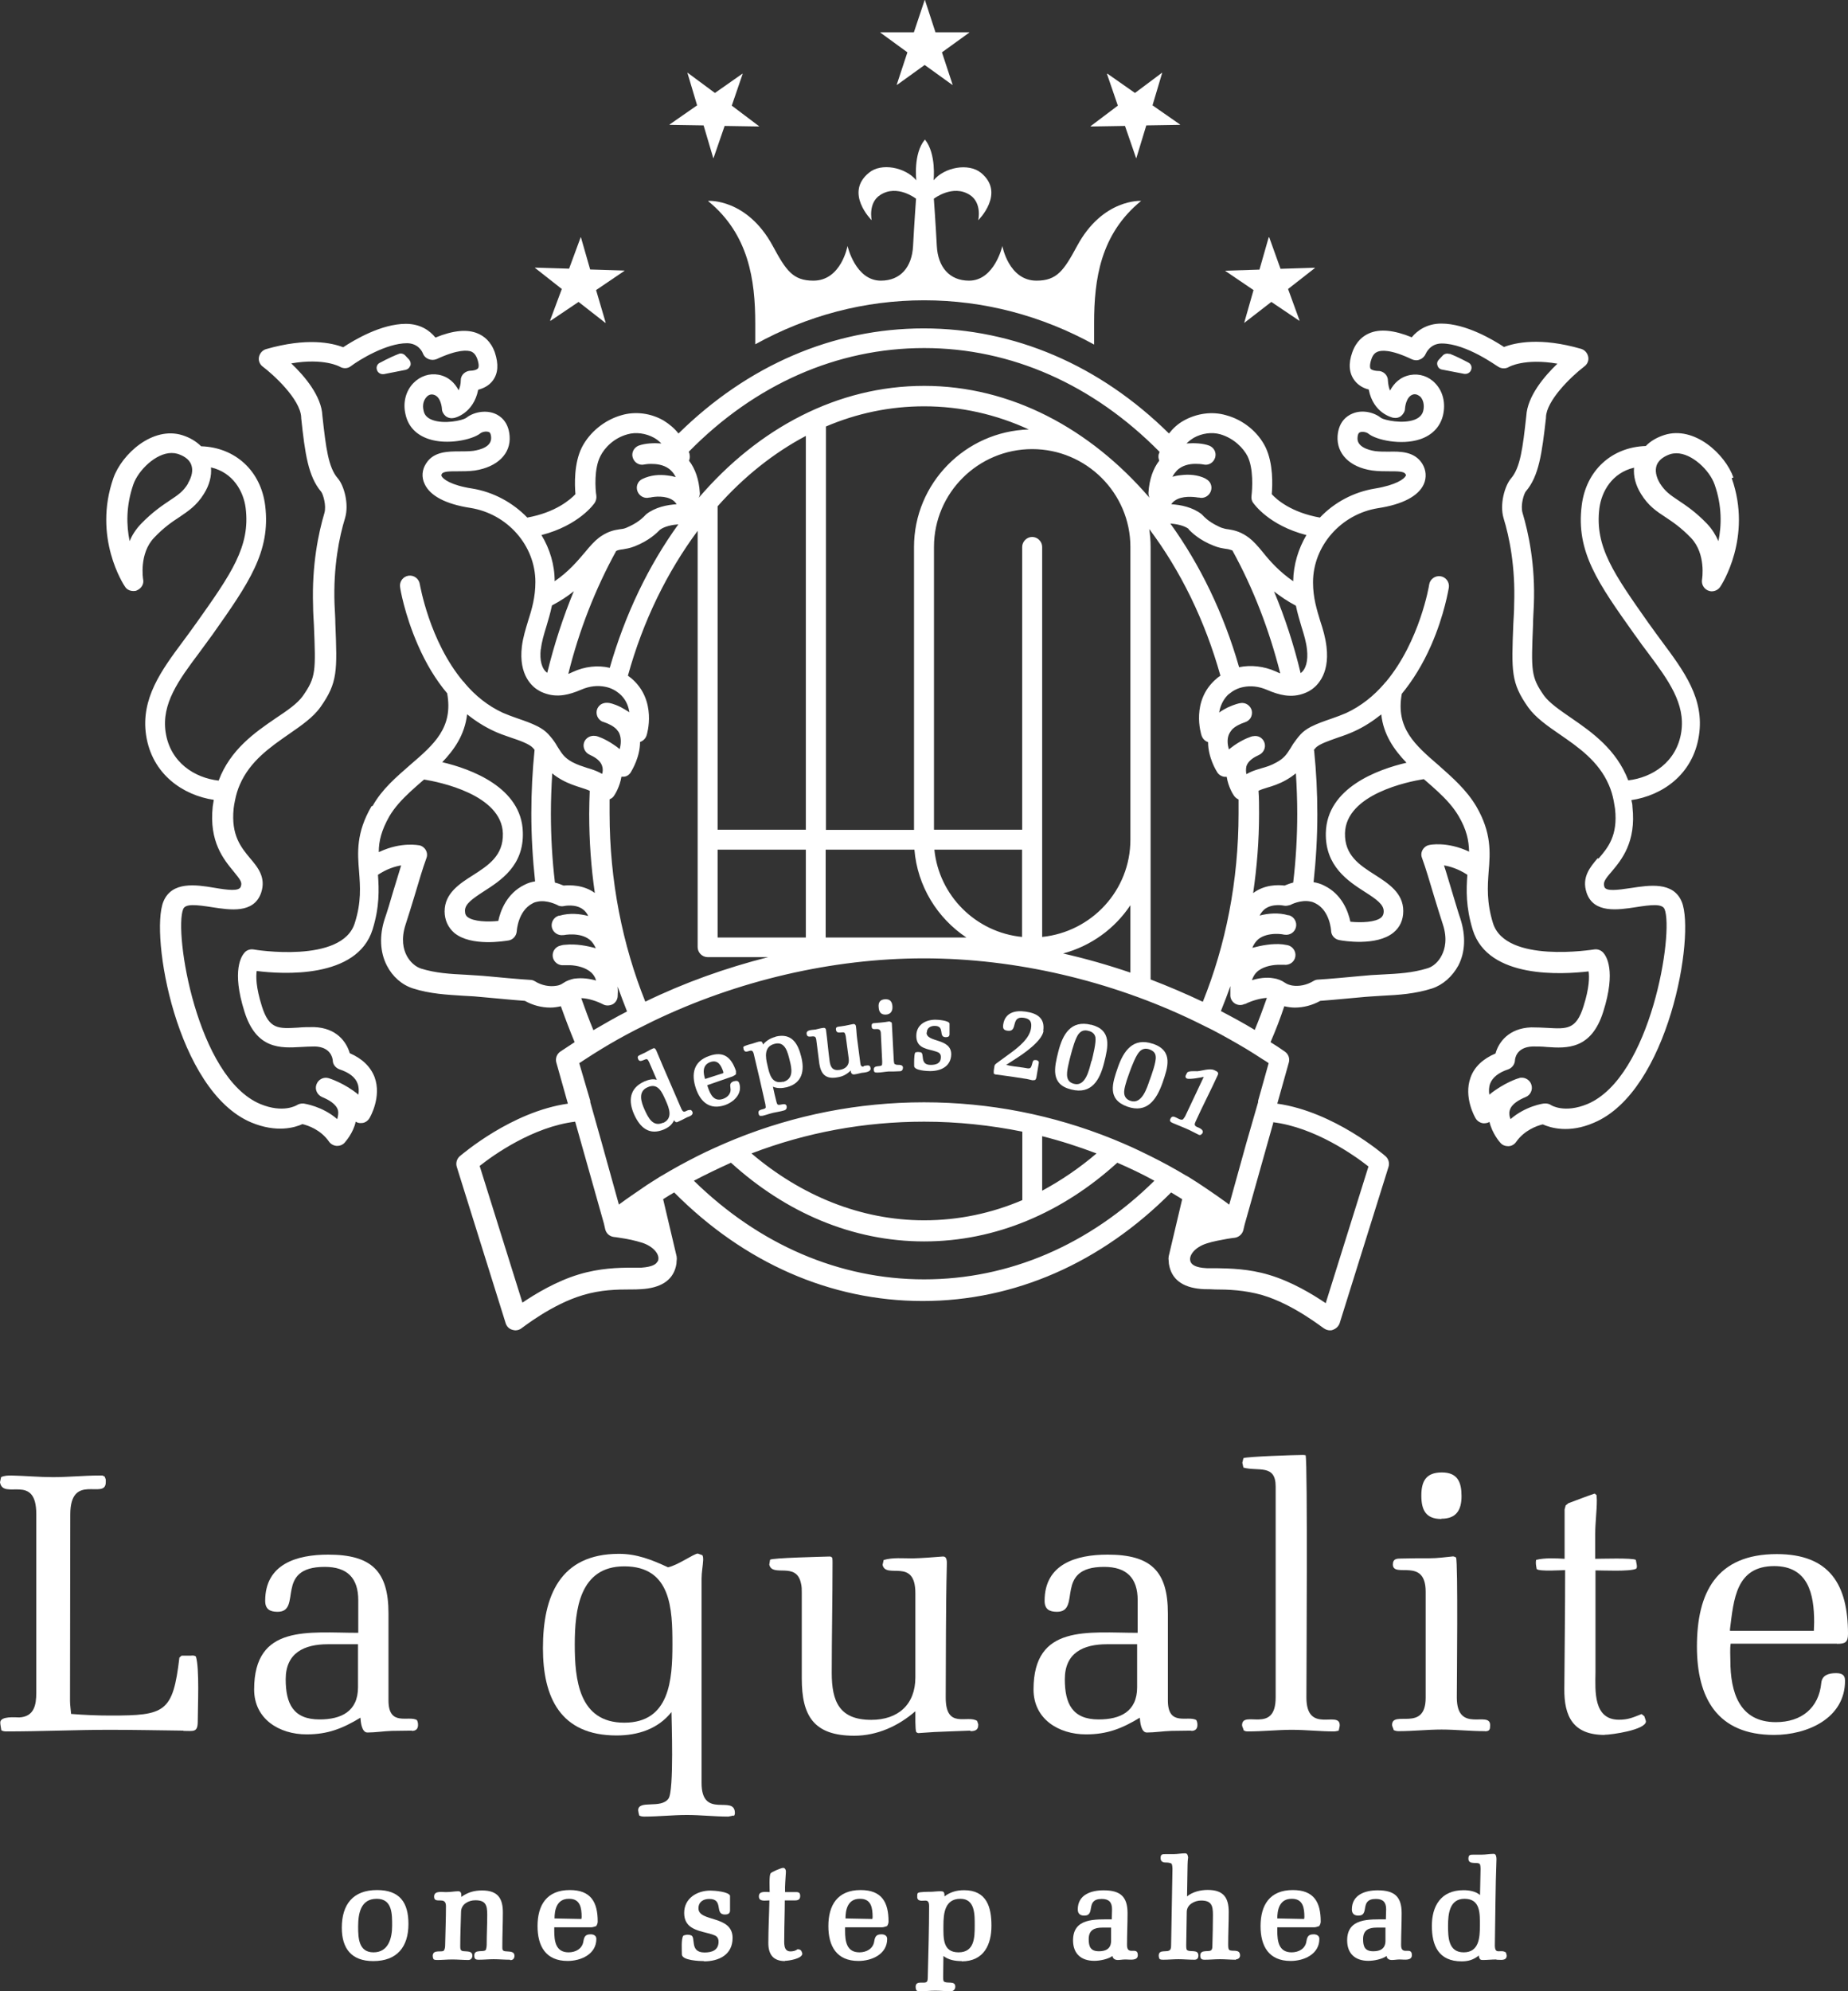 <svg width="104" height="112" viewBox="0 0 104 112" fill="none" xmlns="http://www.w3.org/2000/svg">
<rect x="0" y="0" width="104" height="112" fill="#333333" stroke="none"/>
<path d="M10.339 97.342C8.95 97.326 7.568 97.296 6.179 97.296C4.244 97.296 2.3 97.387 0.349 97.387C0.243 97.387 0.167 97.372 0.076 97.326C0.061 97.205 0.015 97.009 0.015 96.888C0.015 96.509 0.881 96.6 1.086 96.6C1.921 96.555 2.042 95.904 2.042 95.208V85.188C2.057 82.804 0.167 84.416 0 83.372L0.061 83.084C0.243 82.993 0.455 82.993 0.653 82.993C1.427 83.009 2.209 83.084 2.983 83.084C3.849 83.084 4.722 82.993 5.587 82.993H5.769L5.891 83.054C5.891 83.054 5.936 83.16 5.952 83.221V83.372C5.952 84.401 3.955 82.782 3.955 85.188C3.955 88.677 3.94 92.196 3.94 95.677C3.94 95.904 3.985 96.176 4.001 96.403C4.76 96.464 5.496 96.494 6.225 96.494C9.284 96.494 9.732 96.328 10.096 93.232L10.218 93.126H10.734C10.84 93.111 10.947 93.111 11.023 93.172C11.235 93.823 11.129 96.025 11.129 96.812C11.129 97.463 10.901 97.357 10.309 97.357L10.339 97.342Z" fill="white"/>
<path d="M20.162 92.483H18.454C17.118 92.483 16.078 92.968 16.078 94.451C16.078 95.828 16.503 96.713 17.984 96.713C19.183 96.713 20.147 96.275 20.147 94.905V92.483H20.162ZM23.176 97.342C22.797 97.342 22.417 97.357 22.045 97.357C21.59 97.372 21.119 97.448 20.678 97.448C20.345 97.448 20.299 96.827 20.284 96.615C19.282 97.221 18.454 97.553 17.255 97.553C15.714 97.553 14.302 96.691 14.302 95.026C14.302 91.341 17.361 91.84 20.162 91.84V90.009C20.162 88.752 19.54 88.132 18.272 88.132C15.41 88.132 17.042 90.659 15.623 90.659C15.182 90.659 14.924 90.508 14.924 90.039C14.924 87.965 16.708 87.443 18.47 87.443C20.906 87.443 21.863 88.367 21.863 90.75V95.647C21.863 97.145 23.017 96.464 23.465 96.751C23.51 96.842 23.525 96.918 23.525 97.024C23.525 97.251 23.404 97.357 23.176 97.357V97.342Z" fill="white"/>
<path d="M35.132 88.102C32.62 88.102 32.346 90.531 32.346 92.498C32.346 94.466 32.574 96.895 35.132 96.895C37.691 96.895 37.842 94.481 37.842 92.498C37.842 90.516 37.782 88.102 35.132 88.102ZM41.274 102.117C41.274 102.117 41.016 102.177 40.985 102.177C40.211 102.177 39.429 102.086 38.655 102.086C37.88 102.086 37.053 102.177 36.263 102.177C36.157 102.177 36.051 102.162 35.975 102.117C35.96 102.071 35.914 101.859 35.914 101.829C35.914 101.209 37.197 101.769 37.622 101.163C37.941 100.724 37.789 96.66 37.789 96.297C37.03 97.251 35.899 97.614 34.7 97.614C31.534 97.614 30.555 95.472 30.555 92.703C30.555 89.774 31.511 87.398 34.836 87.398C35.838 87.398 36.681 87.731 37.592 88.155C38.138 88.049 39.027 87.398 39.27 87.383L39.528 87.474C39.573 87.564 39.573 87.64 39.573 87.731C39.558 88.064 39.482 88.442 39.482 88.79V100.285C39.482 102.374 41.357 100.906 41.357 101.981C41.357 102.026 41.342 102.102 41.296 102.147L41.281 102.117H41.274Z" fill="white"/>
<path d="M54.611 97.342L53.404 97.387C52.858 97.402 52.296 97.432 51.727 97.478C51.666 97.493 51.605 97.463 51.56 97.417C51.499 97.266 51.514 96.433 51.514 96.252C50.558 97.084 49.366 97.629 48.075 97.629C45.79 97.629 45.122 96.509 45.122 94.413V89.577C45.122 89.411 45.122 89.229 45.077 89.063C44.819 87.806 43.46 88.745 43.293 88.003L43.338 87.731C43.429 87.625 46.231 87.564 46.671 87.549C46.686 87.549 46.732 87.549 46.777 87.564L46.838 87.625C46.853 87.716 46.853 87.791 46.853 87.882C46.853 89.956 46.808 92.022 46.808 94.095C46.808 95.7 47.233 96.736 49.032 96.736C50.542 96.736 51.514 95.874 51.514 94.352V89.608C51.514 87.579 49.852 88.851 49.669 88.018L49.73 87.746C50.231 87.595 50.831 87.655 51.347 87.655C51.909 87.64 52.471 87.595 53.055 87.549C53.328 87.534 53.283 87.882 53.283 88.094C53.222 90.531 53.237 93.005 53.222 95.48C53.222 97.296 54.452 96.433 54.991 96.797C55.006 96.857 55.036 96.918 55.052 96.978V97.039C55.052 97.326 54.839 97.372 54.611 97.372V97.342Z" fill="white"/>
<path d="M64.009 92.483H62.301C60.958 92.483 59.925 92.968 59.925 94.451C59.925 95.828 60.35 96.713 61.831 96.713C63.038 96.713 63.994 96.275 63.994 94.905V92.483H64.009ZM67.038 97.342C66.659 97.342 66.279 97.357 65.907 97.357C65.452 97.372 64.981 97.448 64.541 97.448C64.207 97.448 64.161 96.827 64.146 96.615C63.144 97.221 62.316 97.553 61.117 97.553C59.576 97.553 58.164 96.691 58.164 95.026C58.164 91.341 61.223 91.84 64.025 91.84V90.009C64.025 88.752 63.402 88.132 62.134 88.132C59.272 88.132 60.904 90.659 59.485 90.659C59.045 90.659 58.787 90.508 58.787 90.039C58.787 87.965 60.571 87.443 62.332 87.443C64.769 87.443 65.725 88.367 65.725 90.75V95.647C65.725 97.145 66.879 96.464 67.327 96.751C67.372 96.842 67.387 96.918 67.387 97.024C67.387 97.251 67.266 97.357 67.038 97.357V97.342Z" fill="white"/>
<path d="M75.351 97.342C75.26 97.357 75.168 97.387 75.077 97.387C74.303 97.387 73.506 97.296 72.701 97.296C71.897 97.296 71.054 97.387 70.249 97.387C70.158 97.387 70.082 97.387 69.991 97.326C69.976 97.236 69.9 97.115 69.9 97.039C69.9 96.146 71.79 97.584 71.79 95.48V83.606C71.79 82.335 70.803 82.774 69.976 82.547L69.915 82.275L69.976 82.017C70.158 81.927 72.899 81.836 73.339 81.836C73.385 81.836 73.43 81.851 73.46 81.851H73.476C73.597 82.305 73.521 94.194 73.521 95.48C73.521 97.576 75.396 96.176 75.396 97.039C75.396 97.13 75.351 97.251 75.335 97.357L75.351 97.342Z" fill="white"/>
<path d="M81.112 85.438C80.232 85.438 79.989 84.923 79.989 84.121C79.989 83.319 80.247 82.82 81.143 82.82C82.038 82.82 82.251 83.379 82.251 84.151C82.251 84.923 81.963 85.423 81.128 85.423L81.112 85.438ZM83.564 97.372C82.745 97.372 81.917 97.281 81.128 97.281C80.338 97.281 79.511 97.372 78.706 97.372C78.615 97.372 78.524 97.357 78.433 97.311C78.418 97.221 78.342 97.1 78.342 97.024C78.342 96.161 80.232 97.463 80.232 95.495V89.524C80.232 87.557 78.387 88.798 78.387 87.996C78.387 87.678 78.6 87.663 78.843 87.663C79.359 87.648 79.905 87.648 80.444 87.648C80.9 87.648 81.325 87.587 81.773 87.542C81.818 87.542 81.925 87.587 81.94 87.602C82.061 87.859 81.985 94.701 81.985 95.472C81.985 97.546 83.86 96.184 83.86 97.031C83.86 97.258 83.845 97.379 83.572 97.379L83.564 97.372Z" fill="white"/>
<path d="M90.305 97.584C88.537 97.584 88.02 96.555 88.036 94.988C88.051 92.778 88.081 90.531 88.081 88.314C87.899 88.314 86.631 88.404 86.479 88.253C86.464 88.147 86.434 88.026 86.434 87.92C86.434 87.859 86.434 87.799 86.449 87.738C86.935 87.617 87.565 87.648 88.051 87.678V84.9C88.051 84.9 88.096 84.734 88.112 84.674L88.263 84.552C88.749 84.371 89.25 84.174 89.744 84.008L89.85 84.098C89.85 84.189 89.865 84.28 89.865 84.386C89.865 85.007 89.774 85.642 89.774 86.285V87.678C90.062 87.678 91.877 87.617 92.059 87.738C92.074 87.859 92.12 87.996 92.12 88.117C92.12 88.162 92.105 88.208 92.074 88.238C91.725 88.404 90.199 88.329 89.789 88.329V94.072C89.774 95.117 89.668 96.729 91.11 96.729C91.626 96.729 91.884 96.608 92.385 96.411L92.537 96.532C92.537 96.532 92.628 96.789 92.628 96.82C92.628 97.304 90.677 97.576 90.298 97.576L90.305 97.584Z" fill="white"/>
<path d="M99.855 88.087C97.692 88.087 97.57 89.963 97.358 91.636V91.727H102.079C102.079 91.56 102.095 91.409 102.095 91.242C102.095 89.653 101.761 88.087 99.84 88.087H99.855ZM103.378 92.453H97.396C97.35 92.771 97.38 93.104 97.38 93.406C97.38 95.177 97.882 96.865 99.939 96.865C101.373 96.865 102.36 96.078 102.497 94.655C102.542 94.216 102.922 94.11 103.317 94.11C103.605 94.11 103.833 94.171 103.833 94.534C103.833 96.668 101.685 97.584 99.84 97.584C96.629 97.584 95.498 95.488 95.498 92.612C95.498 89.577 96.599 87.413 99.992 87.413C102.975 87.413 104 89.138 104 91.9C104 92.385 103.833 92.46 103.378 92.46V92.453Z" fill="white"/>
<path d="M21.202 106.801C20.291 106.801 20.155 107.634 20.155 108.375C20.155 109.011 20.185 109.813 21.02 109.813C21.855 109.813 22.068 109.026 22.068 108.315C22.068 107.664 22.083 106.801 21.202 106.801ZM21.005 110.305C19.775 110.305 19.236 109.594 19.236 108.428C19.236 107.126 19.859 106.309 21.218 106.309C22.493 106.309 22.986 107.005 22.986 108.216C22.986 109.503 22.349 110.305 21.005 110.305Z" fill="white"/>
<path d="M28.695 110.229C28.391 110.229 28.088 110.199 27.784 110.199C27.511 110.199 27.222 110.229 26.949 110.229C26.752 110.229 26.691 110.184 26.691 109.987C26.691 109.609 27.222 109.836 27.344 109.669C27.374 109.578 27.389 109.488 27.389 109.397C27.389 108.822 27.42 108.262 27.42 107.702C27.42 107.172 27.344 106.884 26.752 106.884C26.372 106.884 25.962 107.096 25.947 107.52C25.932 108.171 25.901 108.806 25.901 109.457C25.901 109.594 25.901 109.73 26.068 109.745C26.266 109.775 26.584 109.715 26.584 110.002C26.584 110.138 26.493 110.244 26.357 110.244C26.053 110.244 25.765 110.214 25.461 110.214C25.157 110.214 24.884 110.244 24.611 110.244C24.535 110.244 24.459 110.244 24.398 110.199C24.368 110.138 24.353 110.078 24.353 110.017C24.353 109.609 24.899 109.851 24.99 109.699C25.036 109.624 25.051 109.503 25.051 109.427C25.066 108.685 25.097 107.944 25.097 107.21C25.097 106.619 24.429 107.134 24.429 106.68C24.429 106.317 24.899 106.438 25.157 106.423C25.37 106.423 25.582 106.377 25.795 106.377C25.977 106.377 25.962 106.559 25.962 106.695C26.326 106.438 26.676 106.332 27.131 106.332C28.027 106.332 28.3 106.786 28.3 107.573C28.3 108.209 28.27 108.829 28.27 109.465C28.27 109.616 28.255 109.737 28.437 109.752C28.619 109.783 28.953 109.722 28.953 110.01C28.953 110.146 28.877 110.252 28.725 110.252L28.695 110.222V110.229Z" fill="white"/>
<path d="M32.012 106.801C31.314 106.801 31.208 107.452 31.208 107.906L32.718 107.936C32.718 107.936 32.733 107.861 32.733 107.83C32.733 107.316 32.657 106.801 32.035 106.801H32.012ZM33.569 108.33C33.569 108.33 33.371 108.405 33.28 108.405H31.192V108.602C31.192 109.177 31.268 109.813 31.997 109.813C32.392 109.813 32.771 109.616 32.832 109.192C32.878 108.92 32.954 108.799 33.242 108.799C33.409 108.799 33.561 108.875 33.561 109.056C33.561 109.919 32.696 110.297 31.944 110.297C30.714 110.297 30.251 109.465 30.251 108.337C30.251 107.157 30.767 106.309 32.065 106.309C33.257 106.309 33.637 106.99 33.637 108.08C33.637 108.171 33.606 108.246 33.561 108.322L33.569 108.33Z" fill="white"/>
<path d="M48.387 106.801C47.688 106.801 47.582 107.452 47.582 107.906L49.093 107.936C49.093 107.936 49.108 107.861 49.108 107.83C49.108 107.316 49.032 106.801 48.409 106.801H48.387ZM49.935 108.33C49.935 108.33 49.738 108.405 49.647 108.405H47.559V108.602C47.559 109.177 47.635 109.813 48.364 109.813C48.758 109.813 49.138 109.616 49.199 109.192C49.244 108.92 49.32 108.799 49.609 108.799C49.776 108.799 49.928 108.875 49.928 109.056C49.928 109.919 49.062 110.297 48.311 110.297C47.081 110.297 46.618 109.465 46.618 108.337C46.618 107.157 47.134 106.309 48.432 106.309C49.624 106.309 50.004 106.99 50.004 108.08C50.004 108.171 49.973 108.246 49.928 108.322L49.935 108.33Z" fill="white"/>
<path d="M72.686 106.801C71.988 106.801 71.882 107.452 71.882 107.906L73.392 107.936C73.392 107.936 73.407 107.861 73.407 107.83C73.407 107.316 73.331 106.801 72.709 106.801H72.686ZM74.257 108.33C74.257 108.33 74.06 108.405 73.969 108.405H71.882V108.602C71.882 109.177 71.957 109.813 72.686 109.813C73.081 109.813 73.46 109.616 73.521 109.192C73.567 108.92 73.643 108.799 73.931 108.799C74.098 108.799 74.25 108.875 74.25 109.056C74.25 109.919 73.385 110.297 72.633 110.297C71.403 110.297 70.94 109.465 70.94 108.337C70.94 107.157 71.456 106.309 72.754 106.309C73.946 106.309 74.326 106.99 74.326 108.08C74.326 108.171 74.296 108.246 74.25 108.322L74.257 108.33Z" fill="white"/>
<path d="M39.626 110.305C39.383 110.305 38.374 110.275 38.374 109.926C38.374 109.699 38.328 109.064 38.45 108.882C38.48 108.852 38.632 108.822 38.662 108.822C38.738 108.822 38.799 108.822 38.875 108.852C39.194 108.928 38.769 109.821 39.649 109.821C40.059 109.821 40.438 109.699 40.438 109.215C40.438 109.094 40.408 109.003 40.332 108.928C40.241 108.837 39.938 108.761 39.816 108.731C39.148 108.564 38.503 108.413 38.503 107.596C38.503 106.778 39.216 106.339 39.983 106.339C40.196 106.339 41.008 106.4 41.084 106.627V107.459C41.084 107.641 40.947 107.686 40.795 107.686C40.188 107.686 40.75 106.809 39.915 106.809C39.581 106.809 39.307 106.975 39.307 107.338C39.307 108.125 41.228 107.702 41.228 109.003C41.228 109.942 40.469 110.32 39.611 110.32L39.626 110.305Z" fill="white"/>
<path d="M44.181 110.305C43.498 110.305 43.24 109.911 43.24 109.291C43.24 108.504 43.285 107.686 43.3 106.892C43.073 106.892 42.708 106.983 42.708 106.665C42.708 106.347 43.073 106.423 43.316 106.423C43.316 106.286 43.27 105.454 43.376 105.363C43.407 105.303 43.953 105.061 44.075 105.061C44.196 105.061 44.242 105.212 44.227 105.318C44.211 105.681 44.166 106.044 44.181 106.423H44.788C44.971 106.423 45.031 106.468 45.031 106.65C45.031 106.831 44.925 106.892 44.743 106.892H44.166C44.166 107.588 44.136 108.269 44.136 108.973C44.136 109.276 44.075 109.76 44.485 109.76C44.621 109.76 44.773 109.73 44.879 109.639C45.062 109.639 45.107 109.715 45.153 109.881C45.153 110.169 44.394 110.29 44.166 110.29L44.181 110.305Z" fill="white"/>
<path d="M54.05 106.801C53.169 106.801 53.093 107.618 53.093 108.315C53.093 109.011 53.048 109.813 53.943 109.813C54.839 109.813 54.854 108.981 54.854 108.315C54.854 107.709 54.885 106.801 54.05 106.801ZM54.11 110.305C53.761 110.305 53.382 110.244 53.093 110.017C53.093 110.411 53.078 110.804 53.078 111.213C53.078 111.289 53.078 111.364 53.108 111.44C53.275 111.606 53.761 111.379 53.761 111.743C53.761 111.894 53.655 112 53.518 112C53.23 112 52.926 111.97 52.638 111.97C52.349 111.97 52.076 112 51.787 112C51.712 112 51.636 112 51.575 111.955C51.544 111.894 51.529 111.834 51.529 111.758C51.529 111.349 52.045 111.622 52.167 111.455C52.213 111.41 52.213 111.243 52.213 111.183C52.243 109.866 52.288 108.526 52.288 107.21C52.288 106.68 51.909 107.043 51.666 106.846L51.62 106.756V106.619C51.62 106.574 51.62 106.498 51.666 106.468C51.757 106.408 52.228 106.408 52.334 106.408C52.516 106.408 52.714 106.377 52.911 106.377C52.972 106.377 53.063 106.377 53.108 106.423C53.154 106.483 53.154 106.589 53.154 106.665C53.473 106.423 53.837 106.317 54.255 106.317C55.53 106.317 55.796 107.27 55.796 108.315C55.796 109.359 55.386 110.32 54.118 110.32V110.305H54.11Z" fill="white"/>
<path d="M62.043 108.421C61.588 108.421 61.269 108.557 61.269 109.071C61.269 109.495 61.375 109.752 61.846 109.752C62.225 109.752 62.514 109.616 62.529 109.192V108.421H62.043ZM63.326 110.214C63.174 110.214 63.038 110.244 62.901 110.244C62.764 110.244 62.613 110.169 62.613 110.017C62.355 110.199 61.899 110.29 61.58 110.29C60.851 110.29 60.388 109.896 60.388 109.139C60.388 107.868 61.633 107.959 62.567 107.959C62.567 107.762 62.582 107.581 62.582 107.384C62.582 106.99 62.4 106.809 62.005 106.809C61.049 106.809 61.686 107.747 61.018 107.747C60.791 107.747 60.654 107.641 60.654 107.399C60.654 106.582 61.383 106.324 62.104 106.324C63.045 106.324 63.455 106.672 63.455 107.611C63.455 108.201 63.425 108.791 63.425 109.382C63.41 110.048 64.032 109.442 64.032 109.972C64.032 110.305 63.577 110.214 63.364 110.214H63.326Z" fill="white"/>
<path d="M69.551 110.229C69.263 110.229 68.959 110.199 68.655 110.199C68.352 110.199 68.093 110.229 67.805 110.229C67.623 110.229 67.547 110.184 67.547 109.987C67.547 109.609 68.078 109.836 68.184 109.669C68.23 109.609 68.23 109.488 68.23 109.412C68.245 108.837 68.26 108.277 68.26 107.702C68.26 107.187 68.184 106.899 67.592 106.899C67.243 106.899 66.803 107.111 66.788 107.52L66.757 109.412C66.757 109.488 66.757 109.609 66.788 109.669C66.94 109.836 67.441 109.609 67.441 109.987C67.441 110.138 67.38 110.229 67.213 110.229C66.909 110.229 66.606 110.199 66.317 110.199C66.029 110.199 65.755 110.229 65.467 110.229C65.391 110.229 65.315 110.229 65.254 110.184C65.224 110.123 65.209 110.063 65.209 110.002C65.209 109.594 65.725 109.866 65.862 109.654C65.907 109.578 65.907 109.472 65.907 109.397L65.983 105.106C65.983 105.03 65.968 104.894 65.938 104.834C65.862 104.758 65.634 104.758 65.558 104.758C65.391 104.743 65.315 104.667 65.315 104.501C65.315 104.289 65.421 104.289 65.588 104.289H66.044C66.256 104.289 66.484 104.243 66.697 104.243C66.833 104.243 66.849 104.379 66.864 104.47C66.849 104.606 66.833 104.743 66.833 104.879L66.803 106.665C67.122 106.408 67.562 106.302 67.964 106.302C68.86 106.302 69.149 106.741 69.149 107.543C69.149 108.163 69.118 108.769 69.118 109.389C69.118 109.465 69.118 109.601 69.164 109.662C69.3 109.813 69.786 109.571 69.786 109.995C69.786 110.116 69.68 110.206 69.558 110.206V110.222L69.551 110.229Z" fill="white"/>
<path d="M77.484 108.421C77.028 108.421 76.71 108.557 76.71 109.071C76.71 109.495 76.816 109.752 77.286 109.752C77.666 109.752 77.954 109.616 77.97 109.192V108.421H77.484ZM78.767 110.214C78.615 110.214 78.478 110.244 78.326 110.244C78.175 110.244 78.038 110.169 78.038 110.017C77.78 110.199 77.324 110.29 77.006 110.29C76.277 110.29 75.814 109.896 75.814 109.139C75.814 107.868 77.066 107.959 77.992 107.959C77.992 107.762 78.008 107.581 78.008 107.384C78.008 106.99 77.825 106.809 77.431 106.809C76.474 106.809 77.112 107.747 76.444 107.747C76.216 107.747 76.079 107.641 76.079 107.399C76.079 106.582 76.808 106.324 77.529 106.324C78.471 106.324 78.881 106.672 78.881 107.611C78.881 108.201 78.85 108.791 78.85 109.382C78.835 110.048 79.457 109.442 79.457 109.972C79.457 110.305 79.002 110.214 78.79 110.214H78.767Z" fill="white"/>
<path d="M82.418 106.801C81.568 106.801 81.492 107.664 81.492 108.315C81.492 108.965 81.507 109.813 82.373 109.813C83.238 109.813 83.284 108.981 83.284 108.315C83.284 107.649 83.329 106.801 82.418 106.801ZM84.202 110.214C83.944 110.214 83.701 110.244 83.458 110.244C83.397 110.244 83.337 110.244 83.291 110.199C83.246 110.123 83.215 110.063 83.23 109.987C82.927 110.229 82.638 110.32 82.259 110.32C80.953 110.32 80.581 109.427 80.581 108.322C80.581 107.217 81.082 106.317 82.365 106.317C82.669 106.317 83.048 106.377 83.291 106.589L83.322 105.121C83.322 105.121 83.322 104.894 83.276 104.849C83.17 104.697 82.638 104.924 82.638 104.546C82.638 104.319 82.745 104.319 82.927 104.319H83.382C83.61 104.319 83.838 104.274 84.065 104.274C84.202 104.274 84.217 104.47 84.217 104.576C84.156 106.181 84.156 107.808 84.126 109.412C84.126 109.987 84.445 109.609 84.749 109.821C84.749 109.836 84.794 109.972 84.794 109.987C84.794 110.305 84.46 110.229 84.232 110.229L84.202 110.214Z" fill="white"/>
<path d="M81.568 19.91C81.446 19.865 81.295 19.895 81.204 19.986L80.976 20.228C80.885 20.319 80.854 20.44 80.9 20.561C80.93 20.682 81.037 20.773 81.158 20.788L82.41 21.03H82.471C82.608 21.03 82.745 20.939 82.79 20.803C82.851 20.652 82.79 20.47 82.638 20.395C82.623 20.395 82.092 20.092 81.576 19.895V19.91H81.568Z" fill="white"/>
<path d="M23.1 20.561C23.131 20.44 23.1 20.319 23.024 20.228L22.797 19.986C22.705 19.895 22.554 19.85 22.432 19.91C21.916 20.107 21.4 20.395 21.369 20.41C21.218 20.485 21.157 20.667 21.218 20.818C21.263 20.955 21.4 21.045 21.536 21.045H21.597L22.827 20.803C22.948 20.773 23.039 20.697 23.085 20.576L23.1 20.561Z" fill="white"/>
<path d="M50.467 4.76L50.482 4.775L52.038 3.655L53.594 4.775L53.609 4.76L53.01 2.944L54.551 1.831V1.816H52.645L52.053 0H52.038L51.431 1.816H49.54V1.831L51.066 2.944L50.467 4.76Z" fill="white"/>
<path d="M37.691 7.023L39.596 7.053L40.142 8.899L40.158 8.884L40.78 7.083L42.716 7.114V7.098L41.182 5.941L41.79 4.17V4.139L40.234 5.229L38.7 4.094H38.685L39.231 5.925L37.675 7.008L37.691 7.023Z" fill="white"/>
<path d="M30.957 18.026L30.987 18.041L32.559 16.982L34.069 18.162L34.085 18.147L33.546 16.316L35.132 15.241L35.147 15.218L33.212 15.158L32.696 13.357L32.68 13.342L32.027 15.112L30.107 15.052V15.067L31.617 16.255L30.957 18.026Z" fill="white"/>
<path d="M61.39 7.114L63.311 7.083L63.933 8.884L63.949 8.899L64.51 7.053L66.401 7.023L66.416 7.008L64.86 5.925L65.406 4.094H65.391L63.873 5.229L62.316 4.139L62.301 4.17L62.909 5.941L61.375 7.098L61.39 7.114Z" fill="white"/>
<path d="M70.022 18.147V18.162L71.547 16.982L73.119 18.041L73.134 18.026L72.489 16.255L73.999 15.075L73.984 15.059L72.064 15.12L71.426 13.342L71.396 13.357L70.879 15.165L68.959 15.226V15.241L70.545 16.316L70.022 18.147Z" fill="white"/>
<path d="M39.854 11.313C42.139 13.175 42.503 15.756 42.503 18.185V19.365C45.441 17.746 48.652 16.891 52.008 16.891C55.363 16.891 58.62 17.753 61.573 19.381V18.17C61.573 15.725 61.922 13.168 64.222 11.298C64.222 11.298 62.058 11.162 60.616 13.834C59.872 15.211 59.485 15.786 58.331 15.786C56.76 15.786 56.41 13.834 56.41 13.834C56.41 13.834 55.97 15.786 54.535 15.786C53.427 15.786 52.782 15.014 52.721 13.834C52.66 12.653 52.554 11.177 52.554 11.177C52.554 11.177 53.624 10.345 54.581 10.965C55.279 11.419 55.052 12.388 55.052 12.388C55.052 12.388 56.608 10.86 55.203 9.717C54.505 9.157 53.161 9.399 52.539 10.14C52.539 10.14 52.706 8.657 52.053 7.848C51.385 8.635 51.567 10.14 51.567 10.14C50.945 9.399 49.586 9.142 48.903 9.717C47.498 10.852 49.055 12.388 49.055 12.388C49.055 12.388 48.842 11.404 49.54 10.965C50.497 10.345 51.552 11.177 51.552 11.177C51.552 11.177 51.446 12.645 51.385 13.834C51.324 15.014 50.687 15.786 49.571 15.786C48.136 15.786 47.696 13.834 47.696 13.834C47.696 13.834 47.347 15.786 45.775 15.786C44.621 15.786 44.234 15.211 43.49 13.834C42.04 11.162 39.877 11.298 39.877 11.298L39.846 11.313H39.854Z" fill="white"/>
<path d="M96.705 30.429C96.553 30.096 96.356 29.763 96.067 29.46C95.414 28.779 94.875 28.431 94.45 28.144C93.995 27.841 93.706 27.644 93.418 27.19C93.19 26.812 93.129 26.449 93.236 26.161C93.372 25.813 93.737 25.631 94.01 25.541C94.116 25.51 94.238 25.495 94.344 25.495C95.225 25.495 96.219 26.464 96.492 27.251C96.917 28.447 96.887 29.574 96.705 30.452V30.429ZM89.911 48.273C89.486 48.773 89 49.348 89.288 50.211C89.683 51.391 91.057 51.179 92.044 51.028C92.909 50.892 93.539 50.816 93.676 51.134C94.207 52.42 92.917 60.593 89.334 62.099C88.058 62.629 87.307 62.175 87.292 62.16C87.185 62.084 87.034 62.054 86.897 62.069C86.851 62.069 85.865 62.205 85.007 62.947C84.946 62.796 84.916 62.629 84.961 62.463C85.052 62.099 85.493 61.857 85.857 61.706C86.13 61.6 86.282 61.282 86.176 60.995C86.1 60.768 85.872 60.616 85.644 60.616C85.584 60.616 85.538 60.616 85.477 60.647C85.432 60.647 84.612 60.919 83.815 61.57C83.784 61.373 83.784 61.161 83.86 60.949C83.997 60.601 84.331 60.329 84.878 60.147C85.09 60.071 85.242 59.875 85.257 59.648C85.257 59.572 85.318 58.891 86.259 58.861C86.517 58.861 86.791 58.861 87.064 58.891C88.172 58.967 89.561 59.042 90.23 56.893C90.958 54.585 90.397 53.768 90.214 53.571C90.078 53.435 89.895 53.374 89.713 53.404C89.668 53.404 84.733 54.222 84.02 51.921C83.656 50.74 83.716 49.863 83.777 49.023C83.868 47.948 83.944 46.836 83.079 45.352C82.532 44.429 81.735 43.733 80.976 43.059C79.624 41.894 78.539 40.956 78.888 39.026C79.511 38.269 80.072 37.361 80.535 36.309C81.295 34.584 81.522 33.108 81.537 33.048C81.583 32.745 81.371 32.457 81.067 32.412C80.763 32.367 80.475 32.578 80.429 32.881C80.429 32.926 79.898 36.067 78.008 38.337C77.962 38.383 77.916 38.428 77.886 38.474C77.309 39.139 76.603 39.715 75.753 40.108C75.51 40.214 75.222 40.32 74.918 40.426C74.523 40.562 74.129 40.698 73.772 40.88C73.544 41.001 73.347 41.137 73.195 41.304C73.013 41.501 72.891 41.682 72.77 41.849C72.724 41.924 72.678 42 72.633 42.076C72.42 42.409 72.284 42.636 71.844 42.878C71.525 43.059 71.267 43.135 70.993 43.211C70.917 43.241 70.841 43.256 70.75 43.286C70.553 43.347 70.356 43.423 70.143 43.544C70.113 43.408 70.113 43.241 70.143 43.105C70.204 42.893 70.386 42.711 70.659 42.56C70.72 42.53 70.781 42.499 70.841 42.469C71.115 42.348 71.251 42.045 71.16 41.773C71.069 41.501 70.796 41.349 70.523 41.41H70.492C70.431 41.425 70.006 41.546 69.46 41.924C69.354 42 69.263 42.076 69.156 42.151C69.08 41.879 69.05 41.576 69.156 41.319C69.202 41.213 69.263 41.122 69.338 41.031C69.505 40.865 69.748 40.729 70.067 40.623C70.204 40.577 70.295 40.502 70.371 40.396C70.447 40.275 70.477 40.123 70.447 39.972C70.416 39.836 70.325 39.715 70.219 39.639C70.113 39.563 69.961 39.518 69.809 39.548C69.763 39.548 69.49 39.609 69.096 39.79C68.944 39.866 68.777 39.957 68.61 40.078C68.655 39.805 68.761 39.503 68.974 39.23C69.035 39.155 69.096 39.079 69.187 39.018C69.384 38.852 69.657 38.7 69.991 38.64C70.371 38.564 70.826 38.595 71.312 38.806C71.661 38.958 71.995 39.064 72.299 39.109C72.709 39.17 73.073 39.124 73.422 38.988C73.514 38.958 73.59 38.912 73.681 38.867C74.03 38.67 74.85 38.02 74.652 36.377C74.591 35.863 74.455 35.394 74.303 34.94C74.106 34.289 73.893 33.623 73.893 32.752C73.893 30.709 75.465 28.916 77.552 28.583C78.941 28.371 79.822 27.902 80.126 27.236C80.293 26.857 80.262 26.433 80.034 26.07C79.594 25.389 78.805 25.389 78.159 25.404C77.901 25.404 77.628 25.404 77.385 25.374C77.006 25.314 76.353 25.132 76.398 24.617C76.413 24.36 76.504 24.33 76.535 24.315C76.687 24.254 76.915 24.315 77.006 24.39C77.446 24.753 78.865 25.056 79.913 24.708C80.596 24.481 81.052 24.012 81.211 23.346C81.363 22.68 81.211 22.014 80.771 21.56C80.406 21.166 79.875 21 79.374 21.091C78.797 21.197 78.448 21.56 78.228 21.969C78.167 21.832 78.121 21.636 78.106 21.393C78.106 21.091 77.833 20.849 77.529 20.864C77.453 20.864 77.21 20.834 77.135 20.743C77.089 20.682 77.074 20.5 77.18 20.198C77.271 19.925 77.408 19.835 77.514 19.789C77.727 19.698 78.258 19.638 79.465 20.213C79.602 20.273 79.769 20.289 79.921 20.213C80.072 20.152 80.179 20.031 80.239 19.895C80.239 19.895 80.467 19.32 81.135 19.32C82.524 19.32 84.255 20.607 84.285 20.607C84.468 20.743 84.726 20.758 84.923 20.637C84.923 20.637 85.789 20.137 87.648 20.455C86.904 21.166 85.956 22.287 85.895 23.399C85.698 25.185 85.561 26.312 85.029 26.918C84.695 27.311 84.377 28.356 84.62 29.158C84.938 30.187 85.288 31.875 85.212 33.993C85.212 34.387 85.181 34.75 85.166 35.083C85.06 37.77 85.029 38.405 86.001 39.783C86.411 40.358 87.079 40.827 87.785 41.311C88.817 42.023 89.964 42.81 90.541 44.149C90.662 44.422 90.753 44.724 90.814 45.042C90.844 45.194 90.86 45.33 90.89 45.496C91.057 47.01 90.48 47.691 89.964 48.289L89.903 48.273H89.911ZM73.939 42.182C73.939 42.182 73.999 42.106 74.03 42.076C74.227 41.849 74.789 41.667 75.297 41.485C75.616 41.38 75.95 41.258 76.239 41.122C76.77 40.88 77.256 40.562 77.734 40.184C77.856 41.319 78.448 42.166 79.154 42.901C77.537 43.279 74.675 44.308 74.614 46.843C74.569 48.72 75.867 49.56 76.808 50.165C77.476 50.589 77.871 50.877 77.871 51.255C77.871 51.452 77.795 51.543 77.734 51.603C77.415 51.876 76.626 51.906 75.996 51.845C75.874 51.27 75.525 50.302 74.531 49.817C74.333 49.711 74.121 49.651 73.924 49.62C74.06 48.364 74.136 47.085 74.136 45.799C74.136 44.588 74.075 43.385 73.954 42.204L73.939 42.189V42.182ZM70.819 44.482C70.971 44.407 71.122 44.361 71.32 44.3C71.623 44.21 71.973 44.104 72.398 43.862C72.61 43.74 72.777 43.62 72.929 43.498C72.975 44.24 73.005 44.997 73.005 45.761C73.005 47.063 72.929 48.372 72.777 49.643C72.58 49.689 72.413 49.764 72.291 49.81C71.927 49.764 71.168 49.749 70.523 50.233C70.735 48.781 70.857 47.29 70.857 45.761C70.857 45.337 70.857 44.898 70.826 44.475L70.811 44.49L70.819 44.482ZM82.661 47.895C81.431 47.32 80.467 47.517 80.422 47.532C80.27 47.562 80.133 47.668 80.057 47.804C79.981 47.941 79.966 48.107 80.027 48.258C80.239 48.834 80.467 49.62 80.695 50.377C80.877 50.968 81.044 51.528 81.196 51.982C81.469 52.799 81.317 53.389 81.135 53.737C80.953 54.1 80.649 54.373 80.331 54.464C79.496 54.721 78.698 54.767 77.787 54.812C77.377 54.827 76.968 54.857 76.512 54.903C74.789 55.069 74.182 55.099 74.182 55.099C74.091 55.099 73.999 55.13 73.924 55.175C73.529 55.417 73.088 55.493 72.716 55.432C72.565 55.402 72.428 55.357 72.322 55.281C72.124 55.145 71.897 55.054 71.669 55.024C71.259 54.948 70.819 55.024 70.454 55.13C70.515 54.963 70.591 54.812 70.712 54.691C71.016 54.388 71.517 54.282 71.897 54.267H72.276C72.58 54.297 72.853 54.1 72.899 53.798C72.944 53.51 72.747 53.223 72.458 53.162C72.367 53.147 72.276 53.132 72.185 53.117C71.608 53.056 70.986 53.177 70.477 53.313C70.553 53.117 70.674 52.95 70.811 52.829C71.358 52.39 72.261 52.557 72.261 52.572H72.291C72.58 52.617 72.853 52.451 72.929 52.163C73.005 51.876 72.838 51.573 72.549 51.482H72.504C71.942 51.316 71.358 51.376 70.887 51.497C70.963 51.346 71.069 51.225 71.175 51.134C71.616 50.801 72.238 50.937 72.238 50.937C72.36 50.968 72.481 50.937 72.587 50.907C72.603 50.907 72.618 50.907 72.633 50.892C72.633 50.892 73.195 50.589 73.757 50.71C73.848 50.725 73.924 50.756 74.015 50.801C74.85 51.21 74.91 52.345 74.91 52.345C74.91 52.602 75.108 52.829 75.366 52.875C75.578 52.92 77.469 53.238 78.425 52.451C78.79 52.148 78.972 51.739 78.972 51.24C78.972 50.226 78.137 49.696 77.385 49.212C76.504 48.652 75.662 48.107 75.692 46.858C75.753 44.671 79.253 43.96 80.126 43.824C80.156 43.854 80.186 43.869 80.217 43.9C80.46 44.111 80.687 44.308 80.915 44.52C81.371 44.944 81.78 45.383 82.084 45.897C82.54 46.669 82.661 47.275 82.676 47.903C82.676 47.903 82.646 47.903 82.631 47.888L82.661 47.895ZM71.638 63.121C73.999 63.409 76.239 64.998 77.013 65.611L74.607 73.299C73.893 72.815 72.701 72.089 71.426 71.71C70.272 71.362 69.217 71.347 68.458 71.332H67.911C67.258 71.302 67.076 71.12 67.016 70.999C67 70.969 66.985 70.938 66.985 70.908C66.909 70.605 67.243 70.151 67.911 69.939C68.276 69.818 68.731 69.743 69.058 69.682C69.3 69.637 69.483 69.622 69.483 69.622C69.71 69.591 69.908 69.425 69.969 69.198L70.044 68.88L71.661 63.136H71.646L71.638 63.121ZM66.765 66.133C66.431 65.936 66.097 65.74 65.763 65.558C65.095 65.195 64.419 64.862 63.736 64.544C63.372 64.377 63.007 64.226 62.643 64.075C59.28 62.712 55.682 62.001 52 62.001C48.318 62.001 44.72 62.712 41.357 64.075C40.993 64.226 40.628 64.377 40.264 64.544C39.581 64.847 38.905 65.195 38.237 65.558C37.903 65.74 37.569 65.936 37.235 66.133C37.205 66.148 37.159 66.178 37.129 66.194C36.962 66.299 36.795 66.405 36.628 66.511C36.461 66.617 36.294 66.723 36.127 66.844C35.732 67.117 35.322 67.389 34.935 67.677C34.904 67.692 34.889 67.707 34.859 67.737C34.859 67.737 34.844 67.737 34.829 67.752L33.872 64.309L33.219 61.993V61.918L32.597 59.799C32.688 59.738 32.794 59.678 32.9 59.602C33.219 59.39 33.538 59.194 33.857 58.997C34.479 58.618 35.102 58.27 35.747 57.937C36.081 57.771 36.415 57.604 36.749 57.438C41.486 55.16 46.83 53.904 51.992 53.904C57.154 53.904 62.514 55.16 67.236 57.438C67.57 57.604 67.904 57.771 68.245 57.937C68.883 58.27 69.521 58.633 70.135 58.997C70.454 59.194 70.773 59.39 71.092 59.602C71.198 59.663 71.289 59.723 71.396 59.799L70.803 61.918V61.993L70.135 64.309L69.179 67.752C69.179 67.752 69.164 67.752 69.149 67.737C69.118 67.722 69.103 67.707 69.073 67.677C68.678 67.389 68.283 67.117 67.881 66.844C67.714 66.738 67.547 66.617 67.38 66.511C67.213 66.405 67.046 66.299 66.879 66.194C66.849 66.178 66.803 66.148 66.773 66.133H66.788H66.765ZM58.65 66.973V63.908C59.682 64.165 60.707 64.498 61.709 64.877C60.753 65.694 59.728 66.39 58.65 66.973ZM42.291 64.877C45.38 63.696 48.637 63.091 52.008 63.091C53.883 63.091 55.727 63.288 57.534 63.651V67.503C55.796 68.244 53.943 68.638 52.008 68.638C48.432 68.638 45.077 67.245 42.291 64.877ZM52.008 71.96C47.225 71.96 42.716 70 39.049 66.413C39.733 66.05 40.438 65.717 41.137 65.399C44.211 68.191 47.962 69.826 52.008 69.826C56.054 69.826 59.804 68.191 62.878 65.399C63.577 65.702 64.283 66.035 64.966 66.413C61.299 70.023 56.79 71.96 52.008 71.96ZM36.992 70.969C36.931 71.09 36.749 71.256 36.096 71.302H35.55C34.791 71.302 33.736 71.332 32.582 71.68C31.314 72.058 30.114 72.785 29.401 73.269L26.994 65.581C27.754 64.975 29.993 63.378 32.369 63.091L33.986 68.82L34.062 69.152C34.123 69.379 34.305 69.546 34.548 69.576C34.548 69.576 34.73 69.591 34.973 69.637C35.292 69.682 35.732 69.773 36.119 69.894C36.787 70.106 37.121 70.56 37.045 70.863C37.045 70.878 37.045 70.908 37.015 70.954H37L36.992 70.969ZM32.346 55.039C32.118 55.084 31.891 55.16 31.693 55.296C31.587 55.372 31.451 55.432 31.299 55.448C30.934 55.508 30.479 55.432 30.099 55.19C30.023 55.145 29.932 55.115 29.841 55.115C29.841 55.115 29.234 55.084 27.511 54.918C27.055 54.872 26.645 54.857 26.235 54.827C25.324 54.782 24.527 54.736 23.692 54.479C23.373 54.373 23.07 54.1 22.888 53.752C22.705 53.404 22.554 52.829 22.827 51.997C22.979 51.543 23.146 50.983 23.328 50.392C23.556 49.636 23.783 48.849 23.996 48.273C24.057 48.122 24.041 47.956 23.965 47.819C23.89 47.683 23.753 47.577 23.601 47.547C23.556 47.547 22.599 47.335 21.362 47.91C21.362 47.91 21.331 47.91 21.316 47.925C21.316 47.305 21.468 46.7 21.908 45.92C22.212 45.405 22.622 44.967 23.077 44.543C23.305 44.331 23.533 44.134 23.776 43.922C23.806 43.892 23.837 43.877 23.867 43.846C24.717 43.983 28.239 44.694 28.3 46.881C28.331 48.122 27.495 48.667 26.607 49.235C25.863 49.704 25.021 50.249 25.021 51.263C25.021 51.747 25.218 52.171 25.567 52.474C26.524 53.261 28.414 52.928 28.627 52.897C28.885 52.852 29.067 52.625 29.082 52.368C29.082 52.368 29.143 51.232 29.978 50.809C30.054 50.763 30.145 50.733 30.236 50.718C30.782 50.597 31.344 50.9 31.359 50.9C31.375 50.9 31.39 50.915 31.405 50.93C31.511 50.975 31.633 50.99 31.754 50.96C31.754 50.96 32.392 50.824 32.817 51.157C32.938 51.248 33.029 51.369 33.105 51.52C32.635 51.399 32.058 51.338 31.488 51.505H31.443C31.154 51.596 30.987 51.898 31.063 52.186C31.139 52.458 31.413 52.64 31.701 52.595H31.731C31.731 52.595 32.627 52.413 33.181 52.852C33.333 52.973 33.439 53.139 33.531 53.336C33.045 53.2 32.422 53.079 31.823 53.139C31.731 53.139 31.64 53.155 31.549 53.185C31.261 53.245 31.063 53.518 31.109 53.821C31.154 54.108 31.428 54.32 31.716 54.29H32.096C32.46 54.305 32.961 54.411 33.288 54.714C33.409 54.835 33.5 54.971 33.546 55.152C33.181 55.047 32.741 54.986 32.331 55.047L32.346 55.039ZM24.869 42.893C25.567 42.166 26.152 41.334 26.288 40.176C26.759 40.555 27.26 40.872 27.784 41.115C28.072 41.251 28.406 41.372 28.725 41.478C29.226 41.644 29.788 41.841 29.993 42.068C30.023 42.098 30.054 42.144 30.084 42.174C29.963 43.355 29.902 44.558 29.902 45.754C29.902 47.04 29.978 48.319 30.114 49.575C29.917 49.605 29.704 49.666 29.507 49.772C28.52 50.256 28.163 51.225 28.042 51.8C27.465 51.861 26.645 51.845 26.304 51.573C26.228 51.512 26.167 51.422 26.167 51.225C26.167 50.846 26.577 50.559 27.23 50.135C28.171 49.53 29.484 48.697 29.424 46.813C29.363 44.293 26.501 43.249 24.884 42.87L24.869 42.885V42.893ZM33.485 50.233C32.847 49.764 32.088 49.779 31.716 49.81C31.595 49.764 31.428 49.689 31.23 49.643C31.078 48.372 31.003 47.063 31.003 45.761C31.003 45.004 31.033 44.248 31.078 43.498C31.215 43.62 31.397 43.74 31.61 43.862C32.02 44.089 32.369 44.195 32.688 44.3C32.87 44.361 33.037 44.407 33.189 44.482C33.174 44.906 33.158 45.33 33.158 45.769C33.158 47.297 33.265 48.788 33.477 50.241V50.226L33.485 50.233ZM20.906 45.352C20.041 46.836 20.117 47.948 20.208 49.023C20.269 49.855 20.345 50.733 19.965 51.921C19.251 54.222 14.317 53.419 14.271 53.404C14.089 53.374 13.892 53.435 13.771 53.571C13.588 53.768 13.027 54.585 13.755 56.893C14.423 59.042 15.813 58.951 16.921 58.891C17.179 58.876 17.452 58.861 17.726 58.861C18.591 58.891 18.712 59.481 18.728 59.648C18.728 59.875 18.895 60.071 19.107 60.147C19.654 60.329 20.003 60.601 20.124 60.949C20.2 61.146 20.2 61.373 20.17 61.57C19.38 60.919 18.553 60.662 18.507 60.647C18.219 60.556 17.915 60.707 17.809 60.995C17.703 61.282 17.855 61.585 18.128 61.706C18.492 61.857 18.933 62.099 19.024 62.463C19.054 62.614 19.024 62.781 18.978 62.947C18.143 62.221 17.149 62.084 17.088 62.069H17.027C16.921 62.069 16.799 62.099 16.708 62.16C16.678 62.175 15.934 62.629 14.651 62.099C11.076 60.601 9.778 52.428 10.309 51.134C10.43 50.816 11.068 50.892 11.941 51.028C12.928 51.179 14.287 51.407 14.697 50.211C14.985 49.348 14.499 48.773 14.074 48.273C13.573 47.668 12.996 46.987 13.148 45.481C13.163 45.33 13.194 45.178 13.224 45.027C13.285 44.709 13.376 44.407 13.497 44.134C14.074 42.802 15.22 42.015 16.253 41.296C16.951 40.812 17.619 40.358 18.037 39.768C19.009 38.39 18.978 37.747 18.872 35.068C18.872 34.735 18.841 34.372 18.826 33.978C18.75 31.86 19.1 30.172 19.418 29.143C19.661 28.325 19.343 27.281 19.009 26.903C18.477 26.297 18.34 25.177 18.143 23.384C18.098 22.279 17.141 21.151 16.39 20.44C18.234 20.122 19.115 20.622 19.115 20.622C19.312 20.743 19.57 20.743 19.752 20.591C20.238 20.228 21.749 19.305 22.903 19.305C23.556 19.305 23.783 19.82 23.799 19.88C23.859 20.031 23.965 20.137 24.117 20.198C24.269 20.258 24.421 20.258 24.573 20.198C25.78 19.638 26.311 19.698 26.524 19.774C26.615 19.82 26.752 19.895 26.858 20.183C26.964 20.485 26.949 20.652 26.903 20.712C26.843 20.803 26.63 20.849 26.509 20.849C26.205 20.849 25.932 21.076 25.932 21.378C25.932 21.62 25.871 21.817 25.81 21.953C25.598 21.545 25.248 21.182 24.672 21.076C24.171 20.985 23.654 21.151 23.267 21.545C22.827 21.999 22.66 22.665 22.827 23.331C22.979 23.997 23.434 24.466 24.125 24.693C25.157 25.041 26.577 24.738 27.032 24.375C27.123 24.299 27.351 24.239 27.503 24.299C27.533 24.299 27.625 24.345 27.64 24.602C27.67 25.132 27.032 25.298 26.638 25.359C26.395 25.389 26.122 25.389 25.863 25.389C25.226 25.389 24.413 25.389 23.988 26.055C23.745 26.418 23.715 26.842 23.897 27.221C24.201 27.887 25.081 28.356 26.471 28.568C28.558 28.901 30.13 30.686 30.13 32.737C30.13 33.585 29.932 34.266 29.72 34.924C29.583 35.378 29.431 35.863 29.37 36.362C29.173 37.997 29.978 38.655 30.342 38.852C30.418 38.897 30.509 38.943 30.6 38.973C30.95 39.109 31.314 39.155 31.724 39.094C32.027 39.049 32.361 38.943 32.711 38.791C33.197 38.58 33.652 38.549 34.039 38.625C34.373 38.685 34.646 38.837 34.844 39.003C34.92 39.064 34.996 39.139 35.056 39.215C35.284 39.488 35.375 39.79 35.421 40.063C35.239 39.942 35.072 39.851 34.935 39.775C34.54 39.578 34.282 39.533 34.221 39.533C34.069 39.518 33.933 39.548 33.811 39.624C33.705 39.7 33.614 39.821 33.584 39.957C33.553 40.108 33.584 40.26 33.66 40.38C33.736 40.486 33.827 40.577 33.963 40.608C34.282 40.714 34.525 40.85 34.692 41.016C34.768 41.107 34.844 41.198 34.874 41.304C34.965 41.561 34.95 41.864 34.874 42.136C34.768 42.045 34.662 41.97 34.571 41.909C34.024 41.531 33.614 41.41 33.538 41.395H33.508C33.234 41.349 32.961 41.501 32.87 41.758C32.779 42.03 32.916 42.333 33.189 42.454C33.25 42.484 33.31 42.515 33.371 42.545C33.644 42.696 33.827 42.878 33.887 43.09C33.933 43.226 33.933 43.392 33.887 43.529C33.675 43.408 33.477 43.332 33.295 43.271C33.219 43.241 33.143 43.226 33.052 43.196C32.779 43.105 32.521 43.029 32.202 42.863C31.762 42.62 31.625 42.394 31.413 42.06C31.367 41.985 31.322 41.924 31.276 41.834C31.17 41.667 31.033 41.485 30.851 41.289C30.699 41.122 30.502 40.986 30.274 40.865C29.925 40.683 29.53 40.547 29.135 40.411C28.831 40.305 28.543 40.199 28.3 40.093C27.45 39.7 26.744 39.124 26.167 38.443C26.137 38.398 26.106 38.352 26.061 38.322C24.155 36.044 23.639 32.896 23.624 32.851C23.578 32.548 23.29 32.336 22.986 32.382C22.683 32.427 22.47 32.715 22.516 33.017C22.516 33.078 22.759 34.546 23.518 36.279C23.973 37.323 24.52 38.231 25.165 38.996C25.514 40.925 24.436 41.864 23.077 43.029C22.318 43.695 21.506 44.376 20.975 45.322L20.914 45.352H20.906ZM30.441 36.506C30.486 36.097 30.608 35.689 30.744 35.25C30.851 34.886 30.972 34.493 31.063 34.054C31.549 33.797 31.944 33.539 32.293 33.252C31.686 34.72 31.185 36.256 30.798 37.845C30.494 37.633 30.357 37.149 30.433 36.498V36.514L30.441 36.506ZM33.47 28.28C33.546 28.159 33.576 28.023 33.561 27.887C33.5 27.508 33.424 26.358 33.789 25.654C34.016 25.2 34.533 24.64 35.315 24.428C35.785 24.292 36.347 24.368 36.81 24.625C36.947 24.701 37.083 24.806 37.22 24.943C36.795 24.912 36.324 24.928 35.944 25.064C35.671 25.17 35.519 25.472 35.611 25.745C35.702 26.032 35.99 26.199 36.279 26.123C36.279 26.123 36.43 26.093 36.628 26.093C36.916 26.093 37.311 26.123 37.645 26.365C37.691 26.396 37.736 26.441 37.782 26.486C37.873 26.577 37.964 26.698 38.025 26.835C37.873 26.789 37.721 26.759 37.569 26.744C37.114 26.683 36.628 26.713 36.15 26.941C35.891 27.062 35.77 27.364 35.876 27.637C35.983 27.909 36.271 28.061 36.544 27.985H36.59C36.833 27.924 37.47 27.864 37.865 28.136C37.956 28.197 38.017 28.272 38.078 28.363C37.546 28.393 36.871 28.53 36.37 28.923L36.279 29.014C36.279 29.014 36.005 29.332 35.459 29.589C35.398 29.619 35.322 29.65 35.261 29.68C35.125 29.741 35.003 29.756 34.867 29.771C34.593 29.816 34.275 29.862 33.819 30.164C33.789 30.195 33.743 30.21 33.713 30.24C33.455 30.437 33.212 30.709 32.938 31.042C32.513 31.542 32.012 32.147 31.215 32.692C31.215 31.769 30.942 30.868 30.471 30.096C32.589 29.551 33.439 28.333 33.47 28.28ZM34.297 37.558C33.644 37.407 32.908 37.482 32.225 37.8C32.134 37.845 32.058 37.876 31.982 37.906C32.589 35.447 33.508 33.116 34.677 30.989C34.798 30.929 34.92 30.913 35.056 30.898C35.223 30.868 35.436 30.838 35.709 30.732C36.529 30.414 36.984 29.96 37.144 29.794C37.417 29.597 37.827 29.521 38.176 29.491C36.499 31.814 35.178 34.553 34.312 37.573L34.297 37.558ZM35.299 56.885C34.646 57.218 34.016 57.582 33.394 57.945C33.151 57.355 32.923 56.749 32.711 56.144C33.075 56.144 33.591 56.31 33.94 56.492C34.107 56.583 34.305 56.568 34.472 56.492C34.639 56.401 34.745 56.235 34.76 56.053C34.776 55.856 34.776 55.675 34.76 55.493C34.927 55.962 35.109 56.431 35.292 56.901V56.885H35.299ZM39.262 29.854V53.276C39.262 53.578 39.52 53.836 39.824 53.836H43.232C40.841 54.441 38.51 55.273 36.316 56.34C35.041 53.17 34.305 49.56 34.305 45.731V44.959C34.411 44.913 34.502 44.853 34.563 44.747C34.608 44.687 34.882 44.248 34.973 43.688H35.079C35.261 43.688 35.413 43.582 35.504 43.43C35.565 43.324 36.02 42.583 36.02 41.735C36.187 41.675 36.324 41.553 36.385 41.372C36.415 41.296 36.992 39.397 35.535 38.156C35.474 38.11 35.398 38.05 35.337 38.004C36.187 34.924 37.546 32.17 39.27 29.846L39.254 29.862L39.262 29.854ZM45.35 47.789V52.731H40.385V47.789H45.35ZM40.385 46.669V28.477C41.85 26.827 43.521 25.488 45.35 24.519V46.669H40.385ZM52.584 47.789H57.519V52.7C54.915 52.443 52.843 50.377 52.584 47.789ZM46.481 46.669V23.989C48.22 23.248 50.072 22.854 52.008 22.854C54.065 22.854 56.061 23.308 57.898 24.156C54.323 24.262 51.438 27.19 51.438 30.77V46.677H46.474L46.481 46.669ZM51.461 47.789C51.628 49.848 52.752 51.641 54.384 52.731H46.466V47.789H51.461ZM63.615 50.915V54.706C62.37 54.282 61.102 53.919 59.827 53.631C61.398 53.208 62.734 52.239 63.615 50.915ZM63.615 47.229C63.615 50.082 61.436 52.413 58.65 52.7V30.762C58.65 30.459 58.392 30.202 58.088 30.202C57.785 30.202 57.526 30.459 57.526 30.762V46.669H52.562V30.762C52.562 27.728 55.044 25.261 58.088 25.261C61.132 25.261 63.615 27.735 63.615 30.762V47.229ZM52.008 19.577C56.911 19.577 61.527 21.636 65.254 25.412C65.254 25.457 65.224 25.503 65.209 25.548C65.178 25.669 65.194 25.79 65.239 25.911C64.89 26.365 64.677 26.971 64.632 27.712C64.632 27.818 64.647 27.909 64.693 28C61.345 24.103 56.881 21.704 52.008 21.704C47.134 21.704 42.67 24.088 39.323 28C39.368 27.909 39.398 27.803 39.383 27.712C39.338 26.971 39.125 26.365 38.776 25.911C38.822 25.805 38.837 25.669 38.806 25.548C38.806 25.503 38.776 25.457 38.761 25.412C42.481 21.62 47.104 19.577 52.008 19.577ZM70.067 56.477C70.416 56.295 70.933 56.144 71.297 56.129C71.084 56.734 70.857 57.34 70.614 57.93C69.991 57.551 69.346 57.203 68.708 56.87C68.891 56.416 69.073 55.947 69.24 55.463V56.023C69.255 56.204 69.361 56.371 69.528 56.462C69.695 56.552 69.893 56.552 70.06 56.462V56.477H70.067ZM68.67 38.012C68.67 38.012 68.534 38.103 68.473 38.163C66.993 39.404 67.592 41.289 67.623 41.38C67.683 41.546 67.805 41.682 67.987 41.743C67.987 42.605 68.443 43.347 68.503 43.438C68.594 43.589 68.761 43.68 68.928 43.695H69.035C69.126 44.27 69.399 44.694 69.445 44.755C69.505 44.845 69.597 44.921 69.703 44.967V45.738C69.703 49.56 68.974 53.17 67.691 56.348C66.735 55.894 65.74 55.47 64.753 55.092V30.755C64.753 30.407 64.723 30.073 64.677 29.756C66.431 32.094 67.813 34.894 68.686 38.02L68.67 38.004V38.012ZM66.886 29.763C67.038 29.93 67.494 30.384 68.321 30.702C68.579 30.808 68.792 30.838 68.974 30.868C69.111 30.883 69.232 30.913 69.354 30.959C70.53 33.093 71.426 35.416 72.049 37.876C71.973 37.845 71.882 37.815 71.805 37.77C71.122 37.467 70.386 37.391 69.733 37.528C68.868 34.508 67.539 31.769 65.862 29.445C66.211 29.476 66.621 29.551 66.894 29.748L66.879 29.763H66.886ZM67.858 26.925C67.403 26.698 66.902 26.668 66.439 26.729C66.272 26.744 66.12 26.774 65.983 26.82C66.044 26.683 66.135 26.577 66.226 26.471C66.272 26.426 66.302 26.396 66.347 26.365C66.666 26.123 67.076 26.078 67.365 26.093C67.562 26.093 67.714 26.123 67.714 26.123C68.002 26.199 68.291 26.032 68.382 25.745C68.473 25.457 68.321 25.17 68.048 25.064C67.683 24.928 67.213 24.912 66.773 24.943C66.909 24.806 67.061 24.701 67.183 24.625C67.638 24.368 68.2 24.292 68.678 24.428C69.452 24.655 69.976 25.215 70.204 25.654C70.553 26.35 70.477 27.5 70.431 27.887C70.416 28.023 70.431 28.159 70.523 28.28C70.568 28.34 71.403 29.551 73.521 30.096C73.066 30.868 72.792 31.761 72.777 32.692C71.988 32.147 71.464 31.557 71.054 31.042C70.781 30.709 70.538 30.437 70.28 30.24C70.234 30.21 70.204 30.195 70.173 30.164C69.718 29.862 69.384 29.816 69.126 29.771C68.974 29.756 68.868 29.725 68.731 29.68C68.655 29.65 68.594 29.619 68.534 29.589C67.987 29.332 67.714 29.014 67.714 29.014L67.623 28.923C67.122 28.53 66.454 28.393 65.915 28.363C65.975 28.272 66.051 28.197 66.127 28.151C66.522 27.879 67.144 27.939 67.425 27.985H67.471C67.744 28.061 68.033 27.909 68.139 27.637C68.245 27.364 68.124 27.062 67.866 26.941L67.858 26.925ZM73.195 37.861C72.815 36.271 72.314 34.735 71.699 33.267C72.049 33.539 72.443 33.812 72.929 34.069C73.02 34.508 73.142 34.902 73.248 35.265C73.385 35.704 73.506 36.097 73.552 36.521C73.627 37.172 73.491 37.656 73.187 37.868V37.853L73.195 37.861ZM10.582 27.198C10.309 27.652 10.005 27.849 9.55 28.151C9.125 28.439 8.593 28.787 7.933 29.468C7.644 29.771 7.432 30.104 7.295 30.437C7.113 29.559 7.083 28.454 7.508 27.236C7.781 26.464 8.76 25.48 9.656 25.48C9.778 25.48 9.884 25.495 9.99 25.525C10.278 25.616 10.643 25.798 10.764 26.146C10.871 26.433 10.81 26.797 10.582 27.175V27.198ZM97.555 26.865C97.084 25.533 95.346 23.936 93.668 24.466C93.243 24.602 92.879 24.814 92.621 25.087C90.7 25.147 89.258 26.464 89.015 28.424C88.681 31.035 89.926 32.79 91.998 35.704L92.044 35.764C92.272 36.097 92.514 36.415 92.742 36.718C93.881 38.246 94.86 39.571 94.617 41.175C94.359 42.87 92.97 43.74 91.634 43.892C90.966 42.151 89.577 41.175 88.408 40.373C87.77 39.934 87.201 39.541 86.897 39.132C86.153 38.072 86.168 37.739 86.275 35.129C86.275 34.796 86.305 34.432 86.32 34.039C86.411 31.761 86.016 29.96 85.682 28.84C85.561 28.416 85.758 27.78 85.865 27.644C86.609 26.782 86.775 25.503 87.003 23.505V23.459C87.034 22.551 88.347 21.235 89.167 20.607C89.334 20.485 89.425 20.273 89.379 20.062C89.334 19.85 89.182 19.683 88.984 19.623C86.684 18.957 85.272 19.275 84.642 19.517C84.02 19.108 82.494 18.2 81.112 18.2C80.323 18.2 79.769 18.578 79.45 18.972C78.448 18.563 77.651 18.488 77.059 18.745C76.74 18.881 76.33 19.169 76.102 19.82C75.874 20.455 75.92 20.985 76.224 21.393C76.451 21.696 76.77 21.848 77.028 21.908C77.286 23.255 78.349 23.482 78.402 23.497C78.569 23.528 78.736 23.497 78.858 23.391C78.979 23.285 79.07 23.134 79.07 22.968C79.07 22.968 79.116 22.271 79.556 22.18C79.738 22.15 79.875 22.271 79.936 22.317C80.103 22.498 80.163 22.786 80.103 23.073C80.072 23.24 79.966 23.467 79.617 23.603C78.949 23.86 77.924 23.634 77.727 23.512C77.362 23.21 76.679 23.013 76.095 23.27C75.806 23.391 75.335 23.709 75.275 24.526C75.214 25.525 75.958 26.282 77.226 26.464C77.56 26.509 77.894 26.509 78.182 26.509C78.668 26.509 79.002 26.509 79.093 26.66C79.139 26.721 79.124 26.751 79.108 26.767C79.032 26.933 78.577 27.281 77.385 27.478C76.171 27.675 75.085 28.265 74.28 29.112C72.678 28.825 71.859 28.113 71.57 27.796C71.616 27.281 71.661 26.07 71.221 25.155C70.796 24.292 69.961 23.611 68.997 23.354C68.222 23.127 67.35 23.248 66.621 23.656C66.287 23.838 66.013 24.095 65.786 24.383C61.899 20.546 57.086 18.472 51.985 18.472C46.883 18.472 42.086 20.546 38.184 24.383C37.956 24.095 37.668 23.853 37.349 23.656C36.62 23.232 35.747 23.127 34.973 23.354C34.016 23.626 33.189 24.307 32.749 25.155C32.293 26.063 32.339 27.273 32.384 27.796C32.096 28.098 31.268 28.825 29.674 29.112C28.869 28.28 27.784 27.675 26.569 27.478C25.385 27.296 24.922 26.948 24.846 26.767C24.846 26.751 24.831 26.721 24.861 26.66C24.952 26.509 25.286 26.509 25.772 26.509C26.061 26.509 26.395 26.509 26.729 26.464C27.989 26.267 28.756 25.525 28.68 24.526C28.619 23.709 28.148 23.391 27.86 23.27C27.283 23.028 26.592 23.21 26.228 23.512C26.015 23.649 24.998 23.876 24.322 23.618C23.958 23.482 23.867 23.255 23.837 23.089C23.761 22.786 23.837 22.514 24.003 22.332C24.049 22.271 24.201 22.15 24.383 22.196C24.823 22.287 24.869 22.968 24.869 22.983C24.869 23.149 24.96 23.3 25.081 23.407C25.218 23.512 25.385 23.543 25.537 23.512C25.582 23.512 26.645 23.27 26.911 21.923C27.184 21.848 27.503 21.711 27.731 21.409C28.035 21 28.065 20.485 27.852 19.835C27.625 19.184 27.215 18.896 26.896 18.76C26.304 18.503 25.507 18.578 24.505 18.987C24.186 18.593 23.654 18.215 22.842 18.215C21.453 18.215 19.935 19.123 19.312 19.532C18.69 19.29 17.285 18.972 14.97 19.638C14.773 19.698 14.621 19.865 14.575 20.077C14.53 20.289 14.621 20.5 14.788 20.622C15.334 21.03 16.906 22.438 16.951 23.475V23.52C17.164 25.525 17.346 26.797 18.075 27.66C18.181 27.796 18.378 28.431 18.257 28.855C17.923 29.975 17.543 31.784 17.619 34.054C17.619 34.463 17.65 34.826 17.665 35.144C17.771 37.755 17.786 38.088 17.042 39.147C16.739 39.571 16.192 39.949 15.532 40.388C14.355 41.19 12.958 42.159 12.305 43.907C10.962 43.756 9.58 42.893 9.322 41.19C9.079 39.586 10.051 38.262 11.197 36.733C11.425 36.415 11.668 36.097 11.896 35.779L11.941 35.719C13.998 32.805 15.243 31.035 14.924 28.439C14.681 26.479 13.232 25.162 11.319 25.102C11.045 24.829 10.696 24.617 10.271 24.481C8.593 23.951 6.862 25.541 6.384 26.88C5.208 30.232 6.961 32.896 7.037 33.002C7.143 33.169 7.326 33.244 7.508 33.244C7.584 33.244 7.644 33.244 7.72 33.199C7.963 33.093 8.115 32.836 8.054 32.578C8.054 32.578 7.811 31.14 8.677 30.24C9.239 29.65 9.694 29.347 10.111 29.075C10.597 28.742 11.068 28.439 11.478 27.773C11.782 27.289 11.918 26.774 11.873 26.29C13.118 26.577 13.702 27.637 13.824 28.568C14.097 30.732 13.019 32.268 11.038 35.06L10.992 35.121C10.764 35.439 10.537 35.757 10.309 36.059C9.079 37.709 7.918 39.291 8.221 41.349C8.555 43.559 10.309 44.732 12.032 44.989C12.017 45.11 11.987 45.231 11.971 45.368C11.759 47.35 12.594 48.342 13.14 49.008C13.535 49.492 13.642 49.628 13.55 49.87C13.459 50.143 12.837 50.067 12.04 49.931C11.038 49.764 9.664 49.552 9.193 50.718C8.434 52.587 9.922 61.365 14.143 63.136C15.562 63.727 16.595 63.424 17.02 63.227C17.338 63.303 18.052 63.545 18.515 64.211C18.606 64.347 18.773 64.438 18.94 64.453H18.986C19.137 64.453 19.289 64.392 19.396 64.271C19.456 64.196 19.881 63.727 20.018 63.091C20.109 63.151 20.231 63.182 20.352 63.166C20.534 63.166 20.701 63.045 20.792 62.894C20.823 62.849 21.491 61.698 21.081 60.586C20.853 59.996 20.383 59.542 19.684 59.239C19.502 58.618 18.955 57.816 17.672 57.771C17.354 57.771 17.05 57.771 16.762 57.801C15.676 57.862 15.145 57.907 14.735 56.59C14.401 55.531 14.401 54.925 14.446 54.615C15.881 54.797 20.094 55.069 20.967 52.284C21.362 51.013 21.331 50.037 21.271 49.204C21.772 48.871 22.227 48.735 22.576 48.675C22.44 49.129 22.288 49.628 22.136 50.112C21.969 50.688 21.802 51.248 21.65 51.687C21.347 52.61 21.377 53.548 21.772 54.312C22.09 54.933 22.622 55.402 23.252 55.599C24.209 55.902 25.127 55.947 26.068 56.008C26.463 56.023 26.873 56.053 27.298 56.098C28.611 56.219 29.279 56.28 29.538 56.295C29.993 56.552 30.494 56.673 30.972 56.673C31.17 56.673 31.367 56.643 31.564 56.598C31.807 57.279 32.065 57.96 32.339 58.618C32.065 58.8 31.807 58.967 31.534 59.148C31.337 59.284 31.246 59.526 31.306 59.754L31.959 62.077C28.778 62.531 26.008 64.93 25.871 65.036C25.704 65.187 25.643 65.414 25.704 65.626L28.46 74.435C28.52 74.616 28.657 74.752 28.839 74.798C28.9 74.813 28.945 74.828 29.006 74.828C29.128 74.828 29.264 74.783 29.355 74.707C29.37 74.707 31.048 73.36 32.809 72.845C33.811 72.543 34.73 72.528 35.474 72.528C35.686 72.528 35.884 72.528 36.066 72.512C37.174 72.452 37.835 72.028 38.032 71.256C38.062 71.15 38.078 71.044 38.078 70.923C38.093 70.848 38.093 70.757 38.078 70.666L37.319 67.45C37.531 67.314 37.728 67.192 37.941 67.071C41.873 71.029 46.747 73.178 51.924 73.178C57.101 73.178 61.975 71.029 65.907 67.071C66.12 67.192 66.317 67.329 66.53 67.45L65.77 70.666C65.755 70.757 65.755 70.832 65.77 70.923C65.77 71.029 65.786 71.135 65.816 71.256C66.013 72.043 66.666 72.467 67.782 72.512C67.964 72.512 68.162 72.512 68.374 72.528C69.103 72.528 70.037 72.558 71.039 72.845C72.792 73.36 74.463 74.707 74.493 74.707C74.599 74.783 74.721 74.828 74.842 74.828C74.903 74.828 74.948 74.828 75.009 74.798C75.191 74.737 75.328 74.601 75.389 74.435L78.144 65.626C78.205 65.414 78.144 65.187 77.977 65.036C77.856 64.93 75.07 62.531 71.882 62.077L72.534 59.754C72.595 59.526 72.504 59.284 72.307 59.148C72.049 58.967 71.775 58.785 71.502 58.618C71.79 57.952 72.049 57.286 72.276 56.598C72.474 56.643 72.671 56.673 72.868 56.673C73.339 56.673 73.84 56.552 74.303 56.295C74.561 56.28 75.229 56.219 76.543 56.098C76.968 56.053 77.377 56.038 77.772 56.008C78.729 55.962 79.632 55.902 80.589 55.599C81.196 55.402 81.727 54.933 82.069 54.312C82.464 53.556 82.494 52.632 82.19 51.687C82.038 51.248 81.887 50.703 81.704 50.112C81.553 49.628 81.416 49.129 81.264 48.675C81.613 48.735 82.069 48.871 82.578 49.204C82.517 50.052 82.486 51.005 82.881 52.3C83.747 55.092 87.967 54.804 89.402 54.638C89.448 54.941 89.448 55.561 89.114 56.605C88.704 57.922 88.172 57.877 87.087 57.816C86.798 57.801 86.495 57.786 86.176 57.786C84.9 57.831 84.331 58.633 84.164 59.254C83.451 59.557 82.972 60.011 82.76 60.601C82.35 61.721 83.018 62.864 83.048 62.909C83.139 63.06 83.306 63.166 83.489 63.182C83.61 63.182 83.716 63.166 83.823 63.106C83.974 63.742 84.384 64.226 84.445 64.287C84.551 64.408 84.703 64.468 84.855 64.468H84.9C85.067 64.468 85.234 64.362 85.326 64.226C85.781 63.575 86.495 63.318 86.821 63.242C87.261 63.439 88.301 63.757 89.698 63.151C93.919 61.38 95.407 52.602 94.648 50.733C94.177 49.568 92.803 49.795 91.801 49.946C91.011 50.067 90.381 50.143 90.29 49.885C90.214 49.643 90.29 49.492 90.7 49.023C91.247 48.372 92.089 47.373 91.869 45.383C91.869 45.246 91.839 45.125 91.808 45.004C93.532 44.747 95.278 43.582 95.612 41.364C95.93 39.298 94.761 37.739 93.524 36.075C93.296 35.772 93.069 35.454 92.841 35.136L92.795 35.076C90.829 32.283 89.736 30.755 90.009 28.583C90.131 27.66 90.708 26.6 91.96 26.305C91.915 26.789 92.051 27.304 92.355 27.788C92.765 28.454 93.22 28.757 93.729 29.09C94.139 29.362 94.594 29.665 95.164 30.255C96.029 31.163 95.786 32.593 95.786 32.593C95.741 32.851 95.877 33.108 96.12 33.214C96.196 33.244 96.257 33.26 96.333 33.26C96.515 33.26 96.697 33.169 96.803 33.017C96.879 32.911 98.633 30.225 97.456 26.895L97.517 26.865H97.555Z" fill="white"/>
<path d="M37.311 63.151C36.734 63.409 36.476 62.849 36.279 62.425C36.081 61.986 35.884 61.396 36.446 61.154C37.038 60.881 37.265 61.456 37.463 61.895C37.66 62.334 37.888 62.909 37.311 63.166V63.151ZM38.867 62.44C38.609 62.38 38.503 62.728 38.336 62.349C37.88 61.275 37.395 60.2 36.947 59.118C36.916 59.042 36.855 58.921 36.764 58.967C36.613 59.027 36.476 59.118 36.324 59.194C36.233 59.239 36.127 59.284 36.036 59.33C35.914 59.39 35.853 59.42 35.914 59.572C36.02 59.829 36.309 59.511 36.43 59.587C36.461 59.602 36.522 59.723 36.537 59.754L36.962 60.737C36.734 60.662 36.476 60.737 36.263 60.828C35.413 61.206 35.352 61.933 35.686 62.682C36.02 63.424 36.537 63.893 37.395 63.515C37.653 63.394 37.82 63.257 37.941 63C37.956 63.06 37.987 63.091 38.047 63.121C38.093 63.121 38.123 63.121 38.169 63.091C38.336 63.015 38.488 62.94 38.655 62.849C38.806 62.788 39.049 62.728 38.958 62.516L38.882 62.425L38.867 62.44Z" fill="white"/>
<path d="M39.702 60.752C39.566 60.374 39.505 59.905 39.975 59.738C40.416 59.587 40.583 59.935 40.704 60.283V60.359L39.672 60.692V60.752H39.702ZM41.304 60.813C41.091 60.889 41.076 60.995 41.107 61.191C41.167 61.494 40.955 61.721 40.681 61.812C40.18 61.978 39.983 61.57 39.846 61.176L39.801 61.04L41.236 60.541C41.236 60.541 41.387 60.465 41.418 60.419V60.238C41.16 59.481 40.735 59.103 39.922 59.39C39.027 59.693 38.89 60.404 39.163 61.222C39.421 61.978 39.938 62.448 40.795 62.16C41.312 61.978 41.797 61.509 41.6 60.919C41.554 60.783 41.433 60.783 41.327 60.813H41.304Z" fill="white"/>
<path d="M44.06 60.843C43.422 60.995 43.3 60.404 43.194 59.935C43.073 59.451 42.982 58.861 43.604 58.709C44.196 58.558 44.333 59.209 44.439 59.632C44.561 60.102 44.682 60.692 44.06 60.858V60.843ZM43.65 58.316C43.361 58.391 43.133 58.528 42.936 58.755C42.936 58.709 42.906 58.618 42.86 58.588C42.815 58.573 42.754 58.588 42.708 58.588C42.572 58.618 42.435 58.679 42.314 58.709C42.238 58.724 41.904 58.815 41.843 58.876C41.813 58.906 41.843 58.951 41.843 58.982C41.843 59.012 41.843 59.042 41.873 59.072L41.919 59.133C42.116 59.224 42.329 58.906 42.42 59.284C42.648 60.223 42.86 61.161 43.073 62.107C43.073 62.152 43.103 62.273 43.088 62.304C43.027 62.44 42.617 62.349 42.693 62.637C42.693 62.682 42.724 62.728 42.754 62.758C42.799 62.773 42.86 62.758 42.921 62.758C43.118 62.712 43.316 62.637 43.513 62.591C43.725 62.546 43.938 62.516 44.136 62.455C44.242 62.425 44.287 62.334 44.272 62.228C44.211 61.971 43.893 62.213 43.756 62.122C43.725 62.077 43.71 62.031 43.695 61.971C43.619 61.683 43.559 61.411 43.498 61.123C43.741 61.229 44.014 61.214 44.272 61.154C45.153 60.926 45.289 60.215 45.092 59.443C44.91 58.702 44.561 58.081 43.642 58.308V58.323L43.65 58.316Z" fill="white"/>
<path d="M48.584 59.996C48.447 59.996 48.432 59.905 48.417 59.799C48.356 59.33 48.295 58.861 48.235 58.407C48.204 58.195 48.204 57.983 48.174 57.756C48.174 57.665 48.113 57.574 47.992 57.604C47.855 57.635 47.703 57.665 47.551 57.695C47.445 57.71 47.339 57.725 47.233 57.74C47.096 57.756 47.02 57.786 47.05 57.937C47.096 58.21 47.46 57.983 47.536 58.104C47.567 58.149 47.582 58.225 47.597 58.285L47.764 59.542C47.81 59.905 47.612 60.117 47.263 60.177C46.853 60.238 46.732 60.026 46.686 59.663C46.61 59.103 46.565 58.528 46.489 57.968C46.489 57.862 46.428 57.801 46.337 57.816C46.185 57.831 46.033 57.877 45.897 57.907C45.73 57.937 45.35 57.907 45.396 58.164C45.441 58.437 45.745 58.21 45.882 58.331C45.912 58.361 45.942 58.467 45.942 58.512C46.003 58.951 46.048 59.39 46.109 59.829C46.2 60.404 46.458 60.707 47.096 60.601C47.43 60.556 47.643 60.435 47.886 60.208V60.313L47.946 60.404C47.946 60.404 48.007 60.435 48.053 60.435C48.204 60.419 48.356 60.374 48.493 60.344C48.614 60.329 49.024 60.313 48.994 60.087C48.964 59.859 48.812 59.935 48.63 59.95L48.584 59.996Z" fill="white"/>
<path d="M50.436 59.875C50.3 59.875 50.315 59.754 50.3 59.648L50.193 57.604C50.193 57.604 50.193 57.529 50.163 57.498C50.133 57.498 50.087 57.453 50.041 57.453C49.89 57.483 49.738 57.498 49.586 57.514L49.252 57.544C49.1 57.544 49.039 57.574 49.055 57.74C49.07 58.074 49.54 57.665 49.571 58.104C49.601 58.633 49.616 59.163 49.647 59.708C49.647 59.754 49.647 59.859 49.632 59.905C49.556 60.026 49.161 59.89 49.176 60.162C49.176 60.313 49.237 60.329 49.373 60.329C49.586 60.329 49.783 60.283 49.996 60.268C50.209 60.268 50.436 60.268 50.649 60.253C50.755 60.253 50.816 60.162 50.816 60.056C50.816 59.859 50.573 59.905 50.436 59.89V59.875Z" fill="white"/>
<path d="M49.859 57.067C50.133 57.052 50.239 56.855 50.224 56.613C50.209 56.356 50.102 56.189 49.814 56.204C49.525 56.219 49.419 56.386 49.449 56.658C49.465 56.916 49.571 57.082 49.859 57.067Z" fill="white"/>
<path d="M52.159 58.081C52.159 57.824 52.357 57.703 52.6 57.703C53.207 57.703 52.782 58.338 53.222 58.338C53.344 58.338 53.435 58.308 53.435 58.172V57.566C53.389 57.4 52.797 57.355 52.645 57.355C52.084 57.355 51.567 57.642 51.567 58.263C51.567 58.883 52.023 58.974 52.509 59.095C52.6 59.125 52.812 59.171 52.873 59.246C52.934 59.307 52.949 59.368 52.949 59.458C52.949 59.822 52.676 59.897 52.372 59.897C51.734 59.897 52.053 59.246 51.81 59.186C51.765 59.186 51.704 59.171 51.658 59.171C51.643 59.171 51.522 59.186 51.507 59.201C51.431 59.337 51.446 59.791 51.446 59.958C51.446 60.215 52.175 60.245 52.342 60.245C52.949 60.245 53.511 59.988 53.533 59.307C53.533 58.369 52.144 58.656 52.144 58.081H52.159Z" fill="white"/>
<path d="M58.711 57.975C58.817 57.264 58.361 56.991 57.724 56.901C57.117 56.81 56.547 56.961 56.456 57.642C56.426 57.854 56.486 57.945 56.699 57.975C57.322 58.066 56.836 57.128 57.625 57.249C57.989 57.309 58.081 57.491 58.02 57.854C57.929 58.414 57.337 58.883 56.911 59.201L56.061 59.822L55.985 59.897C55.955 59.958 55.94 60.155 55.925 60.23V60.382C55.97 60.427 56.031 60.442 56.092 60.442C56.38 60.488 56.684 60.518 56.972 60.563L57.656 60.669C57.807 60.684 57.944 60.73 58.096 60.76C58.126 60.76 58.217 60.76 58.248 60.745C58.293 60.715 58.308 60.669 58.324 60.609L58.46 59.791C58.475 59.685 58.399 59.64 58.308 59.625C58.293 59.625 58.187 59.625 58.172 59.64C58.141 59.67 58.126 59.7 58.111 59.746C58.005 60.155 58.005 60.124 57.58 60.049C57.276 60.003 56.911 59.973 56.623 59.897L57.139 59.564C57.595 59.277 58.635 58.565 58.726 57.99L58.711 57.975Z" fill="white"/>
<path d="M61.421 59.678C61.299 60.147 61.102 61.131 60.449 60.964C59.963 60.843 60.024 60.404 60.1 60.011C60.145 59.784 60.206 59.542 60.267 59.315C60.343 59.027 60.525 58.346 60.722 58.134C60.859 57.968 61.041 57.922 61.254 57.983C61.451 58.028 61.603 58.134 61.648 58.346C61.694 58.649 61.512 59.36 61.436 59.678H61.421ZM61.406 57.642C60.259 57.355 59.804 58.187 59.561 59.141C59.333 60.049 59.105 60.995 60.29 61.282C61.428 61.57 61.891 60.752 62.134 59.784C62.362 58.876 62.59 57.937 61.406 57.635V57.65V57.642Z" fill="white"/>
<path d="M64.708 60.722C64.556 61.176 64.267 62.145 63.615 61.918C63.144 61.751 63.25 61.312 63.356 60.949C63.417 60.722 63.508 60.495 63.584 60.268C63.691 59.98 63.933 59.33 64.146 59.133C64.298 58.982 64.48 58.951 64.693 59.027C64.89 59.103 65.027 59.209 65.042 59.436C65.072 59.738 64.814 60.435 64.708 60.737V60.722ZM64.875 58.709C63.766 58.331 63.227 59.118 62.909 60.041C62.605 60.919 62.286 61.827 63.44 62.243C64.556 62.637 65.087 61.85 65.421 60.911C65.725 60.033 66.044 59.11 64.89 58.709H64.875Z" fill="white"/>
<path d="M67.57 63.832C67.57 63.832 67.661 63.772 67.676 63.727C67.767 63.53 67.448 63.424 67.342 63.378C67.205 63.303 67.22 63.227 67.281 63.091C67.676 62.213 68.131 61.35 68.534 60.465C68.61 60.298 68.458 60.253 68.336 60.192C68.078 60.071 67.623 60.238 67.38 60.253C67.228 60.253 66.864 60.223 66.803 60.344L66.727 60.495C66.697 60.571 66.727 60.631 66.788 60.662C66.955 60.737 67.668 60.586 67.744 60.571L66.697 62.788C66.697 62.788 66.606 62.94 66.56 62.97C66.317 63.045 66.013 62.591 65.862 62.94C65.801 63.06 65.892 63.121 65.998 63.166C66.241 63.272 66.484 63.363 66.727 63.469C66.985 63.575 67.213 63.711 67.471 63.832C67.516 63.848 67.562 63.832 67.608 63.832H67.57Z" fill="white"/>
</svg>
